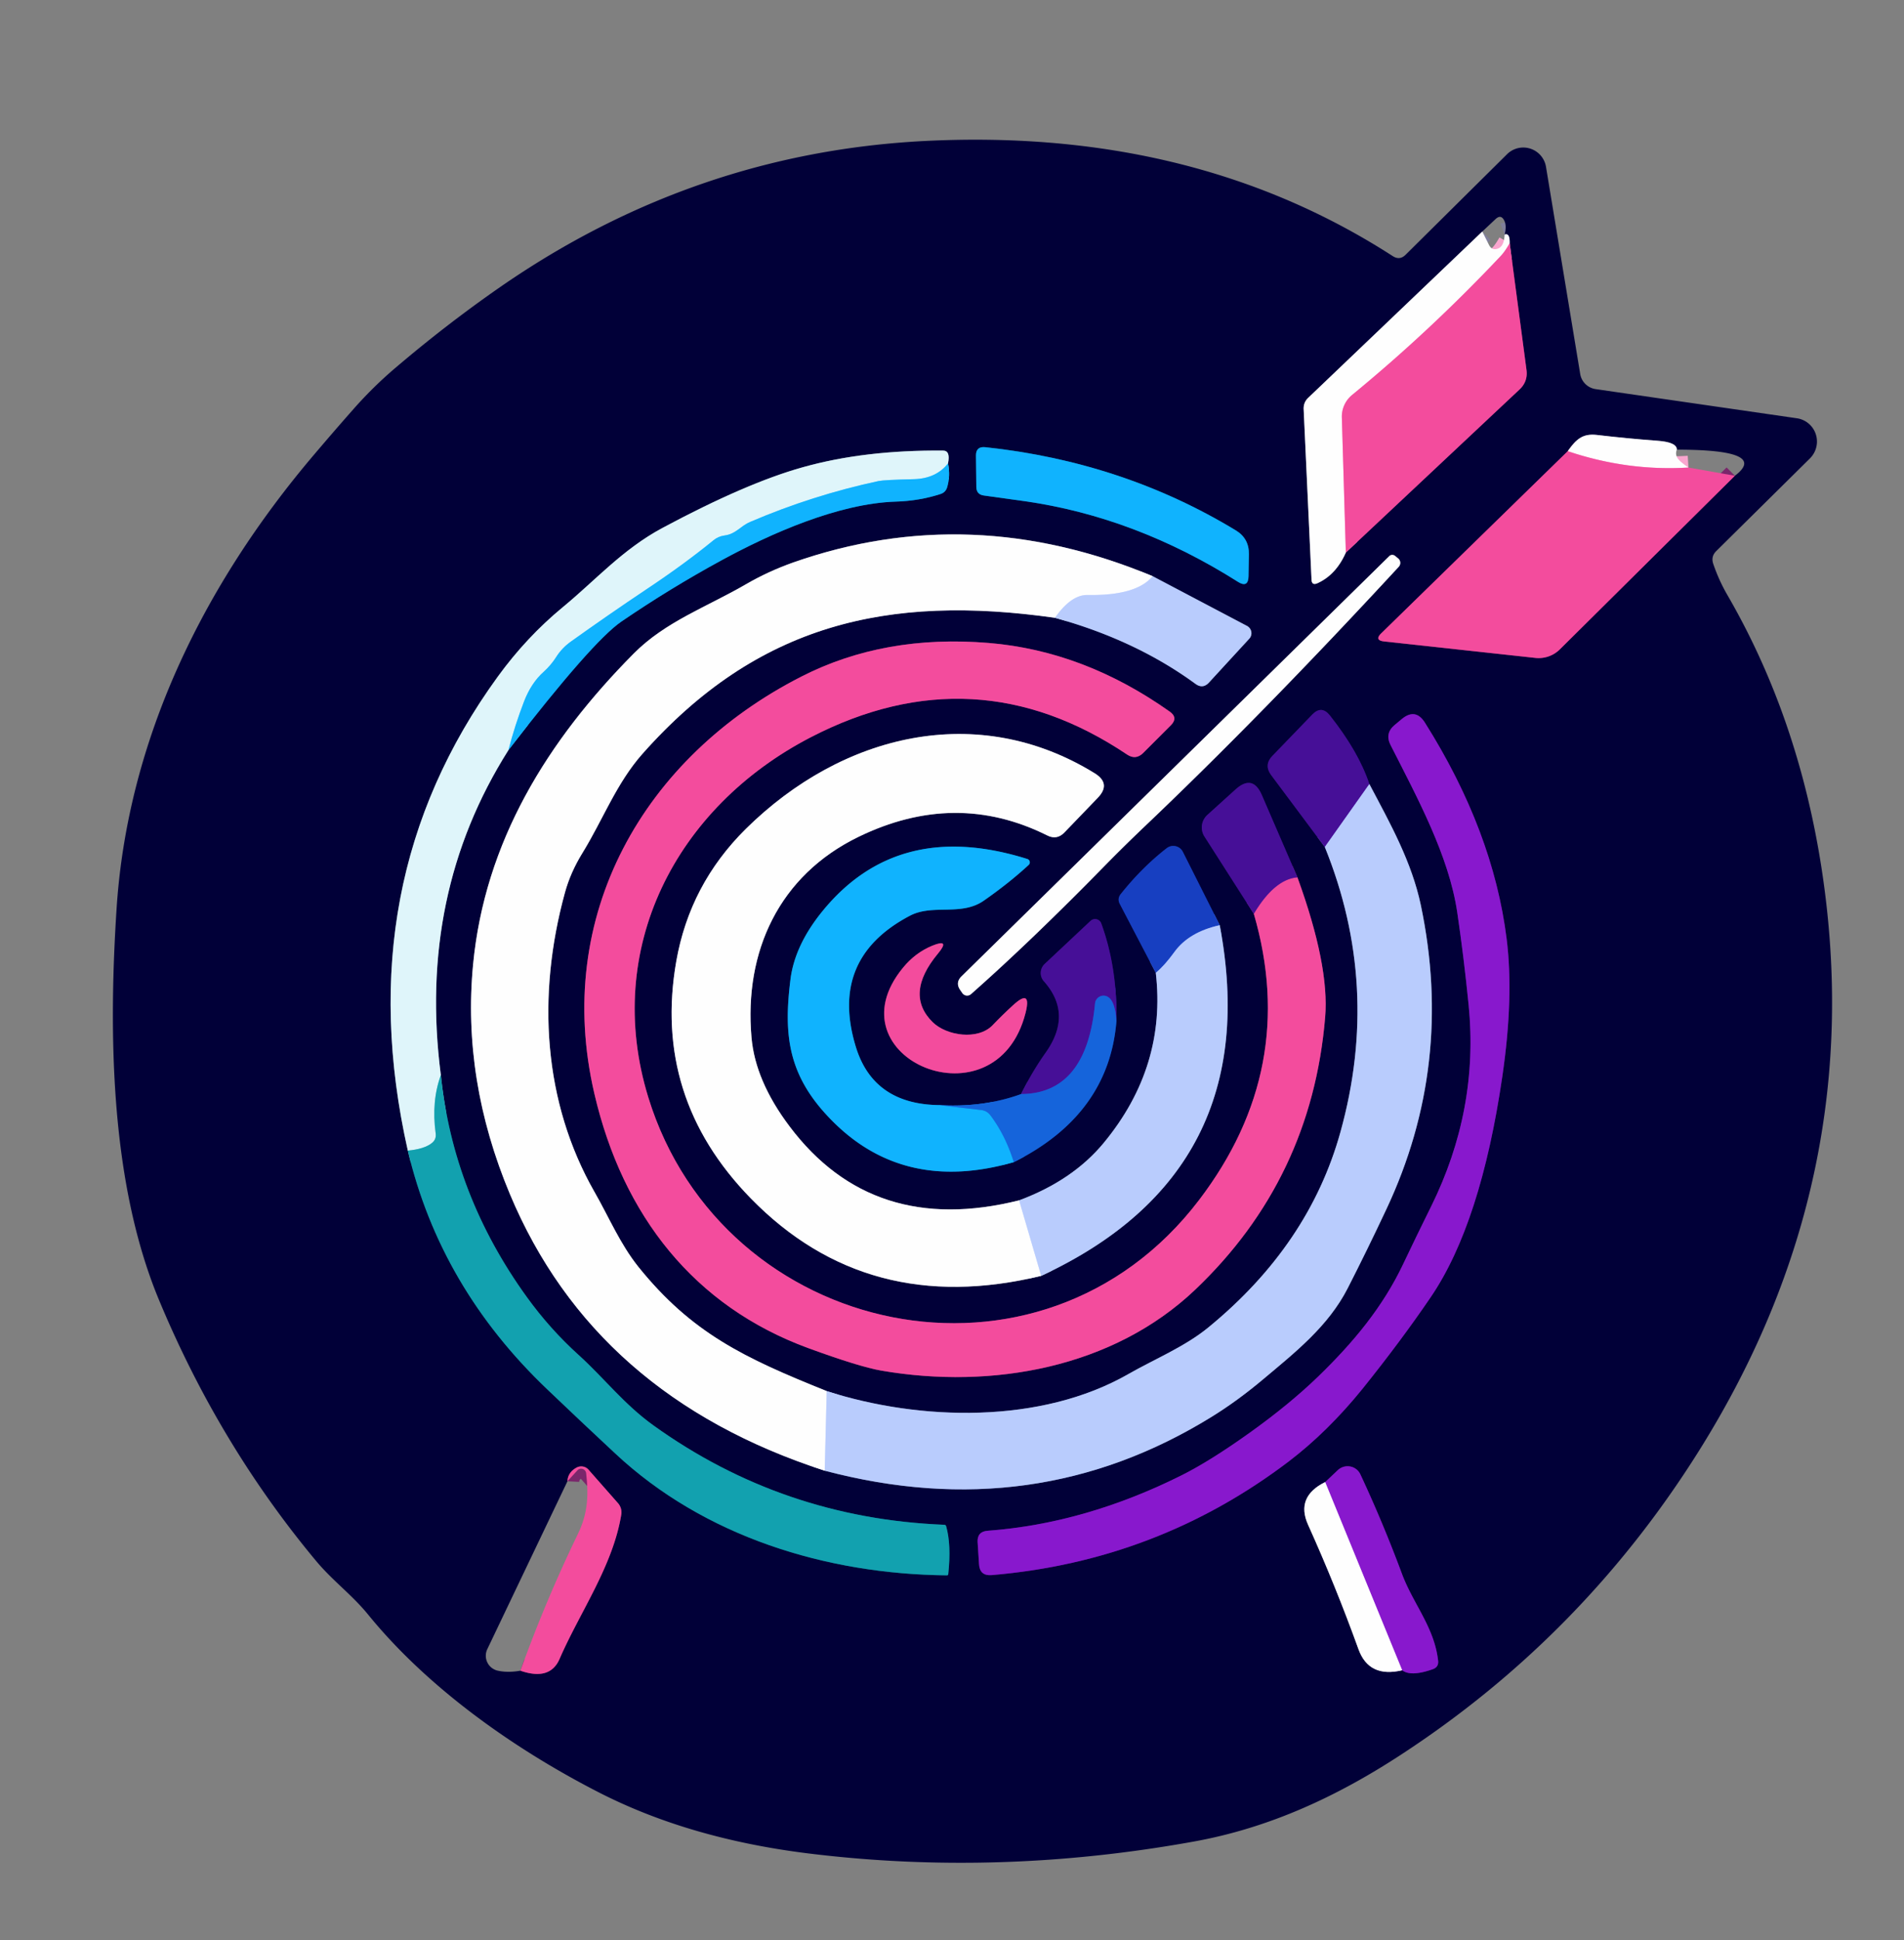<?xml version="1.0" encoding="UTF-8" standalone="no"?>
<!DOCTYPE svg PUBLIC "-//W3C//DTD SVG 1.1//EN" "http://www.w3.org/Graphics/SVG/1.1/DTD/svg11.dtd">
<svg xmlns="http://www.w3.org/2000/svg" version="1.1" viewBox="0.00 0.00 162.00 165.00">
<rect x="0.00" y="0.00" width="162.00" height="165.00" fill="#808080" stroke="none"/>
<g stroke-width="2.00" fill="none" stroke-linecap="butt">
<path stroke="#807f9b" vector-effect="non-scaling-stroke" d="
  M 126.12 19.69
  L 111.31 33.83
  Q 110.90 34.22 110.92 34.79
  L 111.59 49.29
  Q 111.61 49.81 112.09 49.60
  Q 113.67 48.89 114.51 46.99"
/>
<path stroke="#7a266b" vector-effect="non-scaling-stroke" d="
  M 114.51 46.99
  L 129.28 33.13
  Q 130.01 32.45 129.88 31.46
  L 128.45 20.68"
/>
<path stroke="#807f9b" vector-effect="non-scaling-stroke" d="
  M 128.45 20.68
  Q 128.47 19.78 128.02 19.95"
/>
<path stroke="#f9a5ce" vector-effect="non-scaling-stroke" d="
  M 128.45 20.68
  Q 128.06 21.38 127.67 21.79
  Q 121.68 28.14 115.04 33.59
  A 2.39 2.37 -20.5 0 0 114.17 35.49
  L 114.51 46.99"
/>
<path stroke="#7a266b" vector-effect="non-scaling-stroke" d="
  M 133.39 38.37
  L 117.53 53.85
  Q 116.91 54.45 117.77 54.55
  L 130.64 55.95
  A 2.57 2.54 25.6 0 0 132.71 55.23
  L 147.61 40.46"
/>
<path stroke="#807f9b" vector-effect="non-scaling-stroke" d="
  M 142.67 38.24
  Q 142.69 37.60 140.99 37.48
  Q 138.43 37.29 135.88 36.99
  C 134.60 36.84 134.08 37.41 133.39 38.37"
/>
<path stroke="#f9a5ce" vector-effect="non-scaling-stroke" d="
  M 143.66 39.76
  Q 138.47 40.08 133.39 38.37"
/>
<path stroke="#095a9b" vector-effect="non-scaling-stroke" d="
  M 87.17 42.62
  Q 96.60 43.96 105.33 49.48
  Q 106.21 50.03 106.23 48.99
  L 106.26 47.12
  Q 106.28 45.79 105.14 45.10
  Q 95.54 39.28 83.83 38.03
  Q 83.03 37.95 83.04 38.75
  L 83.07 41.41
  Q 83.08 42.06 83.72 42.14
  Q 85.36 42.37 87.17 42.62"
/>
<path stroke="#0a5174" vector-effect="non-scaling-stroke" d="
  M 34.70 97.85
  Q 37.45 109.48 46.58 118.17
  Q 49.46 120.92 52.34 123.60
  C 59.91 130.68 70.30 133.87 80.57 133.97
  Q 80.67 133.97 80.68 133.87
  Q 80.95 131.36 80.50 129.79
  Q 80.47 129.68 80.35 129.67
  Q 66.60 129.12 55.60 121.22
  C 53.08 119.41 51.43 117.22 49.20 115.20
  Q 46.79 113.02 44.83 110.31
  Q 38.56 101.64 37.51 91.43"
/>
<path stroke="#707b99" vector-effect="non-scaling-stroke" d="
  M 37.51 91.43
  Q 35.51 76.05 43.26 63.79"
/>
<path stroke="#095a9b" vector-effect="non-scaling-stroke" d="
  M 43.26 63.79
  Q 50.39 54.56 52.87 52.86
  Q 57.00 50.04 61.39 47.65
  C 65.57 45.37 71.34 42.82 76.19 42.66
  Q 78.23 42.60 80.03 42.01
  Q 80.46 41.87 80.59 41.43
  Q 80.87 40.48 80.66 39.41"
/>
<path stroke="#707b99" vector-effect="non-scaling-stroke" d="
  M 80.66 39.41
  Q 80.88 38.33 80.25 38.32
  Q 73.54 38.26 68.29 39.74
  Q 63.49 41.08 56.36 44.90
  C 52.97 46.72 50.73 49.29 47.88 51.64
  Q 44.79 54.19 42.35 57.55
  Q 29.58 75.12 34.70 97.85"
/>
<path stroke="#78d4fc" vector-effect="non-scaling-stroke" d="
  M 80.66 39.41
  Q 79.65 40.70 77.76 40.75
  Q 75.24 40.81 74.75 40.91
  Q 69.14 42.11 63.84 44.38
  C 62.97 44.75 62.63 45.41 61.64 45.54
  Q 61.11 45.61 60.70 45.95
  Q 58.20 47.99 55.04 50.09
  Q 51.69 52.33 48.56 54.57
  Q 47.81 55.11 47.34 55.85
  Q 46.89 56.56 46.27 57.12
  Q 45.20 58.07 44.59 59.65
  Q 43.81 61.67 43.26 63.79"
/>
<path stroke="#79cbd5" vector-effect="non-scaling-stroke" d="
  M 37.51 91.43
  Q 36.70 93.64 37.07 96.39
  Q 37.14 96.90 36.74 97.21
  Q 36.10 97.72 34.70 97.85"
/>
<path stroke="#5d669b" vector-effect="non-scaling-stroke" d="
  M 70.17 125.07
  Q 88.03 129.79 103.09 120.49
  Q 105.28 119.14 107.48 117.29
  C 110.23 114.98 113.01 112.79 114.67 109.55
  Q 116.33 106.30 117.96 102.83
  Q 123.74 90.55 120.89 76.98
  C 120.11 73.30 118.32 70.09 116.51 66.68"
/>
<path stroke="#240868" vector-effect="non-scaling-stroke" d="
  M 116.51 66.68
  Q 115.60 63.93 113.14 60.83
  Q 112.44 59.96 111.66 60.76
  L 108.26 64.28
  Q 107.52 65.05 108.15 65.91
  L 112.72 72.03"
/>
<path stroke="#5d669b" vector-effect="non-scaling-stroke" d="
  M 112.72 72.03
  Q 117.51 83.83 114.05 96.27
  Q 111.39 105.86 102.82 112.88
  C 100.81 114.53 98.27 115.56 96.01 116.85
  C 88.57 121.11 78.32 120.86 70.34 118.30"
/>
<path stroke="#807f9b" vector-effect="non-scaling-stroke" d="
  M 70.34 118.30
  C 63.31 115.48 58.86 113.37 54.32 107.74
  C 52.76 105.79 51.82 103.53 50.59 101.38
  C 46.22 93.73 45.66 84.67 48.07 75.90
  Q 48.54 74.19 49.55 72.55
  C 51.32 69.67 52.44 66.62 54.66 64.11
  C 64.46 53.06 75.54 50.52 89.76 52.54"
/>
<path stroke="#5d669b" vector-effect="non-scaling-stroke" d="
  M 89.76 52.54
  Q 96.62 54.43 101.72 58.16
  Q 102.34 58.61 102.86 58.05
  L 106.29 54.32
  A 0.70 0.69 35.5 0 0 106.10 53.23
  L 98.07 49.00"
/>
<path stroke="#807f9b" vector-effect="non-scaling-stroke" d="
  M 98.07 49.00
  Q 82.58 42.54 67.50 47.83
  Q 65.36 48.59 63.48 49.68
  C 60.16 51.61 56.63 52.85 53.92 55.58
  C 46.58 62.98 41.25 71.56 40.25 82.05
  Q 39.32 91.84 43.39 101.56
  Q 50.59 118.73 70.17 125.07"
/>
<path stroke="#dce5fe" vector-effect="non-scaling-stroke" d="
  M 98.07 49.00
  Q 96.70 50.67 92.54 50.60
  Q 91.14 50.57 89.76 52.54"
/>
<path stroke="#dce5fe" vector-effect="non-scaling-stroke" d="
  M 70.34 118.30
  L 70.17 125.07"
/>
<path stroke="#806eca" vector-effect="non-scaling-stroke" d="
  M 116.51 66.68
  L 112.72 72.03"
/>
<path stroke="#807f9b" vector-effect="non-scaling-stroke" d="
  M 119.01 48.20
  A 0.49 0.49 0.0 0 0 118.96 47.49
  L 118.69 47.27
  A 0.37 0.36 42.4 0 0 118.21 47.29
  L 81.81 83.03
  Q 81.27 83.56 81.69 84.18
  L 81.87 84.44
  A 0.50 0.50 0.0 0 0 82.62 84.54
  Q 87.76 80.00 94.06 73.56
  Q 95.58 72.01 97.30 70.37
  Q 107.33 60.84 119.01 48.20"
/>
<path stroke="#240868" vector-effect="non-scaling-stroke" d="
  M 110.39 74.61
  L 107.37 67.63
  Q 106.59 65.81 105.12 67.14
  L 102.73 69.30
  A 1.44 1.43 -37.5 0 0 102.48 71.14
  L 106.68 77.71"
/>
<path stroke="#7a266b" vector-effect="non-scaling-stroke" d="
  M 106.68 77.71
  Q 110.52 90.89 102.03 102.04
  C 88.57 119.73 61.48 113.85 55.16 93.32
  C 51.27 80.69 57.49 68.64 69.00 62.69
  Q 82.95 55.49 95.90 64.17
  Q 96.64 64.66 97.27 64.03
  L 99.62 61.68
  Q 100.26 61.04 99.53 60.52
  Q 92.23 55.35 84.13 54.68
  Q 75.23 53.94 68.18 57.54
  C 54.78 64.37 47.04 77.85 50.57 93.00
  C 52.99 103.41 59.09 111.10 68.78 114.65
  Q 73.10 116.23 74.99 116.56
  C 84.42 118.18 94.71 116.32 101.70 109.67
  Q 111.60 100.25 112.75 86.50
  Q 113.12 82.11 110.39 74.61"
/>
<path stroke="#9d2e9a" vector-effect="non-scaling-stroke" d="
  M 106.68 77.71
  Q 108.44 74.77 110.39 74.61"
/>
<path stroke="#450c83" vector-effect="non-scaling-stroke" d="
  M 119.40 107.47
  C 117.65 111.17 115.13 114.18 112.17 117.05
  Q 109.74 119.40 106.39 121.80
  Q 103.02 124.21 100.60 125.43
  Q 92.36 129.56 84.03 130.18
  Q 83.13 130.25 83.18 131.15
  L 83.30 133.02
  Q 83.36 134.03 84.37 133.95
  Q 98.47 132.76 109.63 124.30
  Q 112.98 121.75 115.94 118.09
  Q 119.21 114.02 121.74 110.30
  Q 126.00 104.04 127.83 91.50
  Q 128.81 84.77 128.19 79.84
  Q 127.04 70.66 121.24 61.46
  Q 120.44 60.19 119.28 61.14
  L 118.68 61.64
  Q 117.80 62.36 118.32 63.37
  C 120.55 67.77 123.28 72.76 123.99 77.60
  Q 124.56 81.46 124.96 85.50
  Q 125.84 94.36 121.76 102.61
  Q 120.55 105.05 119.40 107.47"
/>
<path stroke="#5d669b" vector-effect="non-scaling-stroke" d="
  M 88.59 108.50
  Q 107.73 99.61 103.78 78.68"
/>
<path stroke="#0c207d" vector-effect="non-scaling-stroke" d="
  M 103.78 78.68
  L 100.64 72.44
  A 0.91 0.91 0.0 0 0 99.27 72.13
  Q 97.17 73.76 95.36 76.03
  Q 95.04 76.43 95.28 76.88
  L 98.34 82.73"
/>
<path stroke="#5d669b" vector-effect="non-scaling-stroke" d="
  M 98.34 82.73
  Q 99.26 90.71 93.92 97.18
  Q 91.28 100.38 86.71 102.08"
/>
<path stroke="#807f9b" vector-effect="non-scaling-stroke" d="
  M 86.71 102.08
  Q 74.25 105.19 67.18 95.79
  Q 64.26 91.92 63.94 88.22
  C 63.30 80.91 66.29 74.46 73.02 71.18
  Q 81.29 67.15 89.11 71.05
  Q 89.93 71.46 90.57 70.79
  L 93.41 67.84
  Q 94.56 66.64 93.14 65.76
  C 83.18 59.62 71.67 62.38 63.45 70.50
  Q 58.69 75.21 57.54 81.75
  Q 55.51 93.33 63.87 101.90
  Q 73.81 112.09 88.59 108.50"
/>
<path stroke="#dce5fe" vector-effect="non-scaling-stroke" d="
  M 86.71 102.08
  L 88.59 108.50"
/>
<path stroke="#6886df" vector-effect="non-scaling-stroke" d="
  M 103.78 78.68
  Q 101.16 79.26 99.93 80.95
  Q 99.09 82.11 98.34 82.73"
/>
<path stroke="#0b328a" vector-effect="non-scaling-stroke" d="
  M 86.26 98.83
  Q 94.34 94.79 94.99 86.85"
/>
<path stroke="#240868" vector-effect="non-scaling-stroke" d="
  M 94.99 86.85
  Q 95.07 82.28 93.70 78.53
  A 0.56 0.56 0.0 0 0 92.79 78.31
  L 88.88 81.98
  A 1.06 1.05 -42.4 0 0 88.81 83.44
  Q 91.30 86.23 88.97 89.52
  Q 87.83 91.12 86.88 93.04"
/>
<path stroke="#0b328a" vector-effect="non-scaling-stroke" d="
  M 86.88 93.04
  Q 83.69 94.20 79.91 93.98"
/>
<path stroke="#095a9b" vector-effect="non-scaling-stroke" d="
  M 79.91 93.98
  Q 74.30 93.91 72.81 89.00
  Q 70.53 81.50 77.41 77.88
  C 79.35 76.85 81.79 77.94 83.71 76.59
  Q 85.85 75.10 87.52 73.56
  A 0.30 0.30 0.0 0 0 87.41 73.05
  Q 76.36 69.58 69.92 77.56
  Q 67.63 80.40 67.26 83.26
  C 66.64 88.16 67.07 91.63 70.95 95.46
  Q 77.05 101.48 86.26 98.83"
/>
<path stroke="#138ced" vector-effect="non-scaling-stroke" d="
  M 79.91 93.98
  L 83.49 94.40
  Q 83.97 94.46 84.26 94.84
  Q 85.53 96.51 86.26 98.83"
/>
<path stroke="#2e3ab9" vector-effect="non-scaling-stroke" d="
  M 94.99 86.85
  Q 94.89 85.20 94.30 84.80
  A 0.73 0.72 -69.9 0 0 93.17 85.33
  Q 92.45 93.01 86.88 93.04"
/>
<path stroke="#7a266b" vector-effect="non-scaling-stroke" d="
  M 79.80 81.10
  Q 80.90 79.78 79.31 80.43
  Q 77.86 81.03 76.82 82.31
  C 70.52 90.00 84.77 95.98 87.26 86.13
  Q 87.79 84.02 86.19 85.49
  Q 85.28 86.32 84.45 87.19
  C 83.20 88.48 80.55 88.09 79.36 86.93
  Q 76.94 84.55 79.80 81.10"
/>
<path stroke="#7a266b" vector-effect="non-scaling-stroke" d="
  M 44.28 142.08
  Q 46.80 142.95 47.61 141.08
  C 49.33 137.11 52.15 133.18 52.86 128.80
  A 1.18 1.18 0.0 0 0 52.58 127.83
  L 50.07 124.98
  A 0.83 0.83 0.0 0 0 49.05 124.81
  Q 48.32 125.21 48.28 125.97"
/>
<path stroke="#807f9b" vector-effect="non-scaling-stroke" d="
  M 112.75 126.04
  Q 110.22 127.29 111.30 129.68
  Q 113.64 134.87 115.58 140.24
  Q 116.47 142.72 119.30 142.04"
/>
<path stroke="#450c83" vector-effect="non-scaling-stroke" d="
  M 119.30 142.04
  Q 120.05 142.61 121.91 141.95
  Q 122.42 141.77 122.36 141.23
  C 122.04 138.38 120.24 136.41 119.28 133.83
  Q 117.67 129.50 115.75 125.39
  A 1.21 1.20 -34.0 0 0 113.83 125.02
  L 112.75 126.04"
/>
<path stroke="#c38be6" vector-effect="non-scaling-stroke" d="
  M 119.30 142.04
  L 112.75 126.04"
/>
</g>
<path fill="#010038" d="
  M 145.77 47.95
  Q 146.24 49.33 146.96 50.58
  Q 153.02 61.02 155.00 73.94
  Q 159.04 100.32 144.53 123.42
  Q 134.65 139.15 119.19 149.23
  C 113.77 152.77 108.00 155.46 101.51 156.62
  Q 84.97 159.60 68.87 157.63
  Q 58.57 156.37 50.78 152.34
  C 43.56 148.62 36.32 143.46 31.29 137.27
  C 29.93 135.61 28.28 134.41 26.89 132.74
  Q 18.62 122.82 13.49 110.46
  C 9.35 100.45 9.24 87.73 9.92 77.26
  C 10.86 62.86 17.33 49.72 26.70 38.69
  Q 28.44 36.64 30.11 34.75
  Q 31.80 32.84 33.73 31.21
  Q 38.07 27.52 42.60 24.38
  Q 59.07 12.99 78.68 11.99
  C 92.82 11.28 106.39 13.97 118.50 21.78
  Q 119.09 22.16 119.59 21.67
  L 128.22 13.12
  A 1.96 1.96 0.0 0 1 131.54 14.19
  L 134.45 31.80
  A 1.56 1.55 -0.2 0 0 135.76 33.09
  L 152.88 35.57
  A 2.01 2.00 -63.2 0 1 154.00 38.98
  L 146.02 46.87
  Q 145.56 47.33 145.77 47.95
  Z
  M 126.12 19.69
  L 111.31 33.83
  Q 110.90 34.22 110.92 34.79
  L 111.59 49.29
  Q 111.61 49.81 112.09 49.60
  Q 113.67 48.89 114.51 46.99
  L 129.28 33.13
  Q 130.01 32.45 129.88 31.46
  L 128.45 20.68
  Q 128.47 19.78 128.02 19.95
  Q 128.21 19.20 127.99 18.76
  Q 127.71 18.20 127.25 18.63
  L 126.12 19.69
  Z
  M 133.39 38.37
  L 117.53 53.85
  Q 116.91 54.45 117.77 54.55
  L 130.64 55.95
  A 2.57 2.54 25.6 0 0 132.71 55.23
  L 147.61 40.46
  Q 150.54 38.24 142.67 38.24
  Q 142.69 37.60 140.99 37.48
  Q 138.43 37.29 135.88 36.99
  C 134.60 36.84 134.08 37.41 133.39 38.37
  Z
  M 87.17 42.62
  Q 96.60 43.96 105.33 49.48
  Q 106.21 50.03 106.23 48.99
  L 106.26 47.12
  Q 106.28 45.79 105.14 45.10
  Q 95.54 39.28 83.83 38.03
  Q 83.03 37.95 83.04 38.75
  L 83.07 41.41
  Q 83.08 42.06 83.72 42.14
  Q 85.36 42.37 87.17 42.62
  Z
  M 34.70 97.85
  Q 37.45 109.48 46.58 118.17
  Q 49.46 120.92 52.34 123.60
  C 59.91 130.68 70.30 133.87 80.57 133.97
  Q 80.67 133.97 80.68 133.87
  Q 80.95 131.36 80.50 129.79
  Q 80.47 129.68 80.35 129.67
  Q 66.60 129.12 55.60 121.22
  C 53.08 119.41 51.43 117.22 49.20 115.20
  Q 46.79 113.02 44.83 110.31
  Q 38.56 101.64 37.51 91.43
  Q 35.51 76.05 43.26 63.79
  Q 50.39 54.56 52.87 52.86
  Q 57.00 50.04 61.39 47.65
  C 65.57 45.37 71.34 42.82 76.19 42.66
  Q 78.23 42.60 80.03 42.01
  Q 80.46 41.87 80.59 41.43
  Q 80.87 40.48 80.66 39.41
  Q 80.88 38.33 80.25 38.32
  Q 73.54 38.26 68.29 39.74
  Q 63.49 41.08 56.36 44.90
  C 52.97 46.72 50.73 49.29 47.88 51.64
  Q 44.79 54.19 42.35 57.55
  Q 29.58 75.12 34.70 97.85
  Z
  M 70.17 125.07
  Q 88.03 129.79 103.09 120.49
  Q 105.28 119.14 107.48 117.29
  C 110.23 114.98 113.01 112.79 114.67 109.55
  Q 116.33 106.30 117.96 102.83
  Q 123.74 90.55 120.89 76.98
  C 120.11 73.30 118.32 70.09 116.51 66.68
  Q 115.60 63.93 113.14 60.83
  Q 112.44 59.96 111.66 60.76
  L 108.26 64.28
  Q 107.52 65.05 108.15 65.91
  L 112.72 72.03
  Q 117.51 83.83 114.05 96.27
  Q 111.39 105.86 102.82 112.88
  C 100.81 114.53 98.27 115.56 96.01 116.85
  C 88.57 121.11 78.32 120.86 70.34 118.30
  C 63.31 115.48 58.86 113.37 54.32 107.74
  C 52.76 105.79 51.82 103.53 50.59 101.38
  C 46.22 93.73 45.66 84.67 48.07 75.90
  Q 48.54 74.19 49.55 72.55
  C 51.32 69.67 52.44 66.62 54.66 64.11
  C 64.46 53.06 75.54 50.52 89.76 52.54
  Q 96.62 54.43 101.72 58.16
  Q 102.34 58.61 102.86 58.05
  L 106.29 54.32
  A 0.70 0.69 35.5 0 0 106.10 53.23
  L 98.07 49.00
  Q 82.58 42.54 67.50 47.83
  Q 65.36 48.59 63.48 49.68
  C 60.16 51.61 56.63 52.85 53.92 55.58
  C 46.58 62.98 41.25 71.56 40.25 82.05
  Q 39.32 91.84 43.39 101.56
  Q 50.59 118.73 70.17 125.07
  Z
  M 119.01 48.20
  A 0.49 0.49 0.0 0 0 118.96 47.49
  L 118.69 47.27
  A 0.37 0.36 42.4 0 0 118.21 47.29
  L 81.81 83.03
  Q 81.27 83.56 81.69 84.18
  L 81.87 84.44
  A 0.50 0.50 0.0 0 0 82.62 84.54
  Q 87.76 80.00 94.06 73.56
  Q 95.58 72.01 97.30 70.37
  Q 107.33 60.84 119.01 48.20
  Z
  M 110.39 74.61
  L 107.37 67.63
  Q 106.59 65.81 105.12 67.14
  L 102.73 69.30
  A 1.44 1.43 -37.5 0 0 102.48 71.14
  L 106.68 77.71
  Q 110.52 90.89 102.03 102.04
  C 88.57 119.73 61.48 113.85 55.16 93.32
  C 51.27 80.69 57.49 68.64 69.00 62.69
  Q 82.95 55.49 95.90 64.17
  Q 96.64 64.66 97.27 64.03
  L 99.62 61.68
  Q 100.26 61.04 99.53 60.52
  Q 92.23 55.35 84.13 54.68
  Q 75.23 53.94 68.18 57.54
  C 54.78 64.37 47.04 77.85 50.57 93.00
  C 52.99 103.41 59.09 111.10 68.78 114.65
  Q 73.10 116.23 74.99 116.56
  C 84.42 118.18 94.71 116.32 101.70 109.67
  Q 111.60 100.25 112.75 86.50
  Q 113.12 82.11 110.39 74.61
  Z
  M 119.40 107.47
  C 117.65 111.17 115.13 114.18 112.17 117.05
  Q 109.74 119.40 106.39 121.80
  Q 103.02 124.21 100.60 125.43
  Q 92.36 129.56 84.03 130.18
  Q 83.13 130.25 83.18 131.15
  L 83.30 133.02
  Q 83.36 134.03 84.37 133.95
  Q 98.47 132.76 109.63 124.30
  Q 112.98 121.75 115.94 118.09
  Q 119.21 114.02 121.74 110.30
  Q 126.00 104.04 127.83 91.50
  Q 128.81 84.77 128.19 79.84
  Q 127.04 70.66 121.24 61.46
  Q 120.44 60.19 119.28 61.14
  L 118.68 61.64
  Q 117.80 62.36 118.32 63.37
  C 120.55 67.77 123.28 72.76 123.99 77.60
  Q 124.56 81.46 124.96 85.50
  Q 125.84 94.36 121.76 102.61
  Q 120.55 105.05 119.40 107.47
  Z
  M 88.59 108.50
  Q 107.73 99.61 103.78 78.68
  L 100.64 72.44
  A 0.91 0.91 0.0 0 0 99.27 72.13
  Q 97.17 73.76 95.36 76.03
  Q 95.04 76.43 95.28 76.88
  L 98.34 82.73
  Q 99.26 90.71 93.92 97.18
  Q 91.28 100.38 86.71 102.08
  Q 74.25 105.19 67.18 95.79
  Q 64.26 91.92 63.94 88.22
  C 63.30 80.91 66.29 74.46 73.02 71.18
  Q 81.29 67.15 89.11 71.05
  Q 89.93 71.46 90.57 70.79
  L 93.41 67.84
  Q 94.56 66.64 93.14 65.76
  C 83.18 59.62 71.67 62.38 63.45 70.50
  Q 58.69 75.21 57.54 81.75
  Q 55.51 93.33 63.87 101.90
  Q 73.81 112.09 88.59 108.50
  Z
  M 86.26 98.83
  Q 94.34 94.79 94.99 86.85
  Q 95.07 82.28 93.70 78.53
  A 0.56 0.56 0.0 0 0 92.79 78.31
  L 88.88 81.98
  A 1.06 1.05 -42.4 0 0 88.81 83.44
  Q 91.30 86.23 88.97 89.52
  Q 87.83 91.12 86.88 93.04
  Q 83.69 94.20 79.91 93.98
  Q 74.30 93.91 72.81 89.00
  Q 70.53 81.50 77.41 77.88
  C 79.35 76.85 81.79 77.94 83.71 76.59
  Q 85.85 75.10 87.52 73.56
  A 0.30 0.30 0.0 0 0 87.41 73.05
  Q 76.36 69.58 69.92 77.56
  Q 67.63 80.40 67.26 83.26
  C 66.64 88.16 67.07 91.63 70.95 95.46
  Q 77.05 101.48 86.26 98.83
  Z
  M 79.80 81.10
  Q 80.90 79.78 79.31 80.43
  Q 77.86 81.03 76.82 82.31
  C 70.52 90.00 84.77 95.98 87.26 86.13
  Q 87.79 84.02 86.19 85.49
  Q 85.28 86.32 84.45 87.19
  C 83.20 88.48 80.55 88.09 79.36 86.93
  Q 76.94 84.55 79.80 81.10
  Z
  M 48.28 125.97
  L 41.46 140.25
  A 1.30 1.30 0.0 0 0 42.32 142.07
  Q 43.18 142.27 44.28 142.08
  Q 46.80 142.95 47.61 141.08
  C 49.33 137.11 52.15 133.18 52.86 128.80
  A 1.18 1.18 0.0 0 0 52.58 127.83
  L 50.07 124.98
  A 0.83 0.83 0.0 0 0 49.05 124.81
  Q 48.32 125.21 48.28 125.97
  Z
  M 112.75 126.04
  Q 110.22 127.29 111.30 129.68
  Q 113.64 134.87 115.58 140.24
  Q 116.47 142.72 119.30 142.04
  Q 120.05 142.61 121.91 141.95
  Q 122.42 141.77 122.36 141.23
  C 122.04 138.38 120.24 136.41 119.28 133.83
  Q 117.67 129.50 115.75 125.39
  A 1.21 1.20 -34.0 0 0 113.83 125.02
  L 112.75 126.04
  Z"
/>
<path fill="#fefefe" d="
  M 126.12 19.69
  L 126.69 20.83
  Q 126.95 21.34 127.47 21.13
  Q 127.97 20.94 128.02 19.95
  Q 128.47 19.78 128.45 20.68
  Q 128.06 21.38 127.67 21.79
  Q 121.68 28.14 115.04 33.59
  A 2.39 2.37 -20.5 0 0 114.17 35.49
  L 114.51 46.99
  Q 113.67 48.89 112.09 49.60
  Q 111.61 49.81 111.59 49.29
  L 110.92 34.79
  Q 110.90 34.22 111.31 33.83
  L 126.12 19.69
  Z"
/>
<path fill="#f34c9d" d="
  M 128.45 20.68
  L 129.88 31.46
  Q 130.01 32.45 129.28 33.13
  L 114.51 46.99
  L 114.17 35.49
  A 2.39 2.37 -20.5 0 1 115.04 33.59
  Q 121.68 28.14 127.67 21.79
  Q 128.06 21.38 128.45 20.68
  Z"
/>
<path fill="#fefefe" d="
  M 142.67 38.24
  Q 142.54 38.57 142.67 38.85
  Q 142.83 39.21 143.66 39.76
  Q 138.47 40.08 133.39 38.37
  C 134.08 37.41 134.60 36.84 135.88 36.99
  Q 138.43 37.29 140.99 37.48
  Q 142.69 37.60 142.67 38.24
  Z"
/>
<path fill="#10b3fe" d="
  M 87.17 42.62
  Q 85.36 42.37 83.72 42.14
  Q 83.08 42.06 83.07 41.41
  L 83.04 38.75
  Q 83.03 37.95 83.83 38.03
  Q 95.54 39.28 105.14 45.10
  Q 106.28 45.79 106.26 47.12
  L 106.23 48.99
  Q 106.21 50.03 105.33 49.48
  Q 96.60 43.96 87.17 42.62
  Z"
/>
<path fill="#dff5fa" d="
  M 80.66 39.41
  Q 79.65 40.70 77.76 40.75
  Q 75.24 40.81 74.75 40.91
  Q 69.14 42.11 63.84 44.38
  C 62.97 44.75 62.63 45.41 61.64 45.54
  Q 61.11 45.61 60.70 45.95
  Q 58.20 47.99 55.04 50.09
  Q 51.69 52.33 48.56 54.57
  Q 47.81 55.11 47.34 55.85
  Q 46.89 56.56 46.27 57.12
  Q 45.20 58.07 44.59 59.65
  Q 43.81 61.67 43.26 63.79
  Q 35.51 76.05 37.51 91.43
  Q 36.70 93.64 37.07 96.39
  Q 37.14 96.90 36.74 97.21
  Q 36.10 97.72 34.70 97.85
  Q 29.58 75.12 42.35 57.55
  Q 44.79 54.19 47.88 51.64
  C 50.73 49.29 52.97 46.72 56.36 44.90
  Q 63.49 41.08 68.29 39.74
  Q 73.54 38.26 80.25 38.32
  Q 80.88 38.33 80.66 39.41
  Z"
/>
<path fill="#f34c9d" d="
  M 133.39 38.37
  Q 138.47 40.08 143.66 39.76
  L 147.61 40.46
  L 132.71 55.23
  A 2.57 2.54 25.6 0 1 130.64 55.95
  L 117.77 54.55
  Q 116.91 54.45 117.53 53.85
  L 133.39 38.37
  Z"
/>
<path fill="#10b3fe" d="
  M 80.66 39.41
  Q 80.87 40.48 80.59 41.43
  Q 80.46 41.87 80.03 42.01
  Q 78.23 42.60 76.19 42.66
  C 71.34 42.82 65.57 45.37 61.39 47.65
  Q 57.00 50.04 52.87 52.86
  Q 50.39 54.56 43.26 63.79
  Q 43.81 61.67 44.59 59.65
  Q 45.20 58.07 46.27 57.12
  Q 46.89 56.56 47.34 55.85
  Q 47.81 55.11 48.56 54.57
  Q 51.69 52.33 55.04 50.09
  Q 58.20 47.99 60.70 45.95
  Q 61.11 45.61 61.64 45.54
  C 62.63 45.41 62.97 44.75 63.84 44.38
  Q 69.14 42.11 74.75 40.91
  Q 75.24 40.81 77.76 40.75
  Q 79.65 40.70 80.66 39.41
  Z"
/>
<path fill="#fefefe" d="
  M 98.07 49.00
  Q 96.70 50.67 92.54 50.60
  Q 91.14 50.57 89.76 52.54
  C 75.54 50.52 64.46 53.06 54.66 64.11
  C 52.44 66.62 51.32 69.67 49.55 72.55
  Q 48.54 74.19 48.07 75.90
  C 45.66 84.67 46.22 93.73 50.59 101.38
  C 51.82 103.53 52.76 105.79 54.32 107.74
  C 58.86 113.37 63.31 115.48 70.34 118.30
  L 70.17 125.07
  Q 50.59 118.73 43.39 101.56
  Q 39.32 91.84 40.25 82.05
  C 41.25 71.56 46.58 62.98 53.92 55.58
  C 56.63 52.85 60.16 51.61 63.48 49.68
  Q 65.36 48.59 67.50 47.83
  Q 82.58 42.54 98.07 49.00
  Z"
/>
<path fill="#fefefe" d="
  M 119.01 48.20
  Q 107.33 60.84 97.30 70.37
  Q 95.58 72.01 94.06 73.56
  Q 87.76 80.00 82.62 84.54
  A 0.50 0.50 0.0 0 1 81.87 84.44
  L 81.69 84.18
  Q 81.27 83.56 81.81 83.03
  L 118.21 47.29
  A 0.37 0.36 42.4 0 1 118.69 47.27
  L 118.96 47.49
  A 0.49 0.49 0.0 0 1 119.01 48.20
  Z"
/>
<path fill="#b9ccfd" d="
  M 98.07 49.00
  L 106.10 53.23
  A 0.70 0.69 35.5 0 1 106.29 54.32
  L 102.86 58.05
  Q 102.34 58.61 101.72 58.16
  Q 96.62 54.43 89.76 52.54
  Q 91.14 50.57 92.54 50.60
  Q 96.70 50.67 98.07 49.00
  Z"
/>
<path fill="#f34c9d" d="
  M 106.68 77.71
  Q 108.44 74.77 110.39 74.61
  Q 113.12 82.11 112.75 86.50
  Q 111.60 100.25 101.70 109.67
  C 94.71 116.32 84.42 118.18 74.99 116.56
  Q 73.10 116.23 68.78 114.65
  C 59.09 111.10 52.99 103.41 50.57 93.00
  C 47.04 77.85 54.78 64.37 68.18 57.54
  Q 75.23 53.94 84.13 54.68
  Q 92.23 55.35 99.53 60.52
  Q 100.26 61.04 99.62 61.68
  L 97.27 64.03
  Q 96.64 64.66 95.90 64.17
  Q 82.95 55.49 69.00 62.69
  C 57.49 68.64 51.27 80.69 55.16 93.32
  C 61.48 113.85 88.57 119.73 102.03 102.04
  Q 110.52 90.89 106.68 77.71
  Z"
/>
<path fill="#460f97" d="
  M 116.51 66.68
  L 112.72 72.03
  L 108.15 65.91
  Q 107.52 65.05 108.26 64.28
  L 111.66 60.76
  Q 112.44 59.96 113.14 60.83
  Q 115.60 63.93 116.51 66.68
  Z"
/>
<path fill="#8818cd" d="
  M 112.17 117.05
  C 115.13 114.18 117.65 111.17 119.40 107.47
  Q 120.55 105.05 121.76 102.61
  Q 125.84 94.36 124.96 85.50
  Q 124.56 81.46 123.99 77.60
  C 123.28 72.76 120.55 67.77 118.32 63.37
  Q 117.80 62.36 118.68 61.64
  L 119.28 61.14
  Q 120.44 60.19 121.24 61.46
  Q 127.04 70.66 128.19 79.84
  Q 128.81 84.77 127.83 91.50
  Q 126.00 104.04 121.74 110.30
  Q 119.21 114.02 115.94 118.09
  Q 112.98 121.75 109.63 124.30
  Q 98.47 132.76 84.37 133.95
  Q 83.36 134.03 83.30 133.02
  L 83.18 131.15
  Q 83.13 130.25 84.03 130.18
  Q 92.36 129.56 100.60 125.43
  Q 103.02 124.21 106.39 121.80
  Q 109.74 119.40 112.17 117.05
  Z"
/>
<path fill="#fefefe" d="
  M 86.71 102.08
  L 88.59 108.50
  Q 73.81 112.09 63.87 101.90
  Q 55.51 93.33 57.54 81.75
  Q 58.69 75.21 63.45 70.50
  C 71.67 62.38 83.18 59.62 93.14 65.76
  Q 94.56 66.64 93.41 67.84
  L 90.57 70.79
  Q 89.93 71.46 89.11 71.05
  Q 81.29 67.15 73.02 71.18
  C 66.29 74.46 63.30 80.91 63.94 88.22
  Q 64.26 91.92 67.18 95.79
  Q 74.25 105.19 86.71 102.08
  Z"
/>
<path fill="#460f97" d="
  M 110.39 74.61
  Q 108.44 74.77 106.68 77.71
  L 102.48 71.14
  A 1.44 1.43 -37.5 0 1 102.73 69.30
  L 105.12 67.14
  Q 106.59 65.81 107.37 67.63
  L 110.39 74.61
  Z"
/>
<path fill="#b9ccfd" d="
  M 116.51 66.68
  C 118.32 70.09 120.11 73.30 120.89 76.98
  Q 123.74 90.55 117.96 102.83
  Q 116.33 106.30 114.67 109.55
  C 113.01 112.79 110.23 114.98 107.48 117.29
  Q 105.28 119.14 103.09 120.49
  Q 88.03 129.79 70.17 125.07
  L 70.34 118.30
  C 78.32 120.86 88.57 121.11 96.01 116.85
  C 98.27 115.56 100.81 114.53 102.82 112.88
  Q 111.39 105.86 114.05 96.27
  Q 117.51 83.83 112.72 72.03
  L 116.51 66.68
  Z"
/>
<path fill="#10b3fe" d="
  M 79.91 93.98
  L 83.49 94.40
  Q 83.97 94.46 84.26 94.84
  Q 85.53 96.51 86.26 98.83
  Q 77.05 101.48 70.95 95.46
  C 67.07 91.63 66.64 88.16 67.26 83.26
  Q 67.63 80.40 69.92 77.56
  Q 76.36 69.58 87.41 73.05
  A 0.30 0.30 0.0 0 1 87.52 73.56
  Q 85.85 75.10 83.71 76.59
  C 81.79 77.94 79.35 76.85 77.41 77.88
  Q 70.53 81.50 72.81 89.00
  Q 74.30 93.91 79.91 93.98
  Z"
/>
<path fill="#173fc1" d="
  M 103.78 78.68
  Q 101.16 79.26 99.93 80.95
  Q 99.09 82.11 98.34 82.73
  L 95.28 76.88
  Q 95.04 76.43 95.36 76.03
  Q 97.17 73.76 99.27 72.13
  A 0.91 0.91 0.0 0 1 100.64 72.44
  L 103.78 78.68
  Z"
/>
<path fill="#460f97" d="
  M 94.99 86.85
  Q 94.89 85.20 94.30 84.80
  A 0.73 0.72 -69.9 0 0 93.17 85.33
  Q 92.45 93.01 86.88 93.04
  Q 87.83 91.12 88.97 89.52
  Q 91.30 86.23 88.81 83.44
  A 1.06 1.05 -42.4 0 1 88.88 81.98
  L 92.79 78.31
  A 0.56 0.56 0.0 0 1 93.70 78.53
  Q 95.07 82.28 94.99 86.85
  Z"
/>
<path fill="#b9ccfd" d="
  M 103.78 78.68
  Q 107.73 99.61 88.59 108.50
  L 86.71 102.08
  Q 91.28 100.38 93.92 97.18
  Q 99.26 90.71 98.34 82.73
  Q 99.09 82.11 99.93 80.95
  Q 101.16 79.26 103.78 78.68
  Z"
/>
<path fill="#f34c9d" d="
  M 79.80 81.10
  Q 76.94 84.55 79.36 86.93
  C 80.55 88.09 83.20 88.48 84.45 87.19
  Q 85.28 86.32 86.19 85.49
  Q 87.79 84.02 87.26 86.13
  C 84.77 95.98 70.52 90.00 76.82 82.31
  Q 77.86 81.03 79.31 80.43
  Q 80.90 79.78 79.80 81.10
  Z"
/>
<path fill="#1564db" d="
  M 94.99 86.85
  Q 94.34 94.79 86.26 98.83
  Q 85.53 96.51 84.26 94.84
  Q 83.97 94.46 83.49 94.40
  L 79.91 93.98
  Q 83.69 94.20 86.88 93.04
  Q 92.45 93.01 93.17 85.33
  A 0.73 0.72 -69.9 0 1 94.30 84.80
  Q 94.89 85.20 94.99 86.85
  Z"
/>
<path fill="#12a1af" d="
  M 37.51 91.43
  Q 38.56 101.64 44.83 110.31
  Q 46.79 113.02 49.20 115.20
  C 51.43 117.22 53.08 119.41 55.60 121.22
  Q 66.60 129.12 80.35 129.67
  Q 80.47 129.68 80.50 129.79
  Q 80.95 131.36 80.68 133.87
  Q 80.67 133.97 80.57 133.97
  C 70.30 133.87 59.91 130.68 52.34 123.60
  Q 49.46 120.92 46.58 118.17
  Q 37.45 109.48 34.70 97.85
  Q 36.10 97.72 36.74 97.21
  Q 37.14 96.90 37.07 96.39
  Q 36.70 93.64 37.51 91.43
  Z"
/>
<path fill="#f34c9d" d="
  M 44.28 142.08
  Q 46.41 136.15 49.17 130.45
  C 50.03 128.67 50.08 127.15 49.87 125.28
  A 0.43 0.43 0.0 0 0 49.13 125.04
  L 48.28 125.97
  Q 48.32 125.21 49.05 124.81
  A 0.83 0.83 0.0 0 1 50.07 124.98
  L 52.58 127.83
  A 1.18 1.18 0.0 0 1 52.86 128.80
  C 52.15 133.18 49.33 137.11 47.61 141.08
  Q 46.80 142.95 44.28 142.08
  Z"
/>
<path fill="#8818cd" d="
  M 119.30 142.04
  L 112.75 126.04
  L 113.83 125.02
  A 1.21 1.20 -34.0 0 1 115.75 125.39
  Q 117.67 129.50 119.28 133.83
  C 120.24 136.41 122.04 138.38 122.36 141.23
  Q 122.42 141.77 121.91 141.95
  Q 120.05 142.61 119.30 142.04
  Z"
/>
<path fill="#fefefe" d="
  M 112.75 126.04
  L 119.30 142.04
  Q 116.47 142.72 115.58 140.24
  Q 113.64 134.87 111.30 129.68
  Q 110.22 127.29 112.75 126.04
  Z"
/>
</svg>
